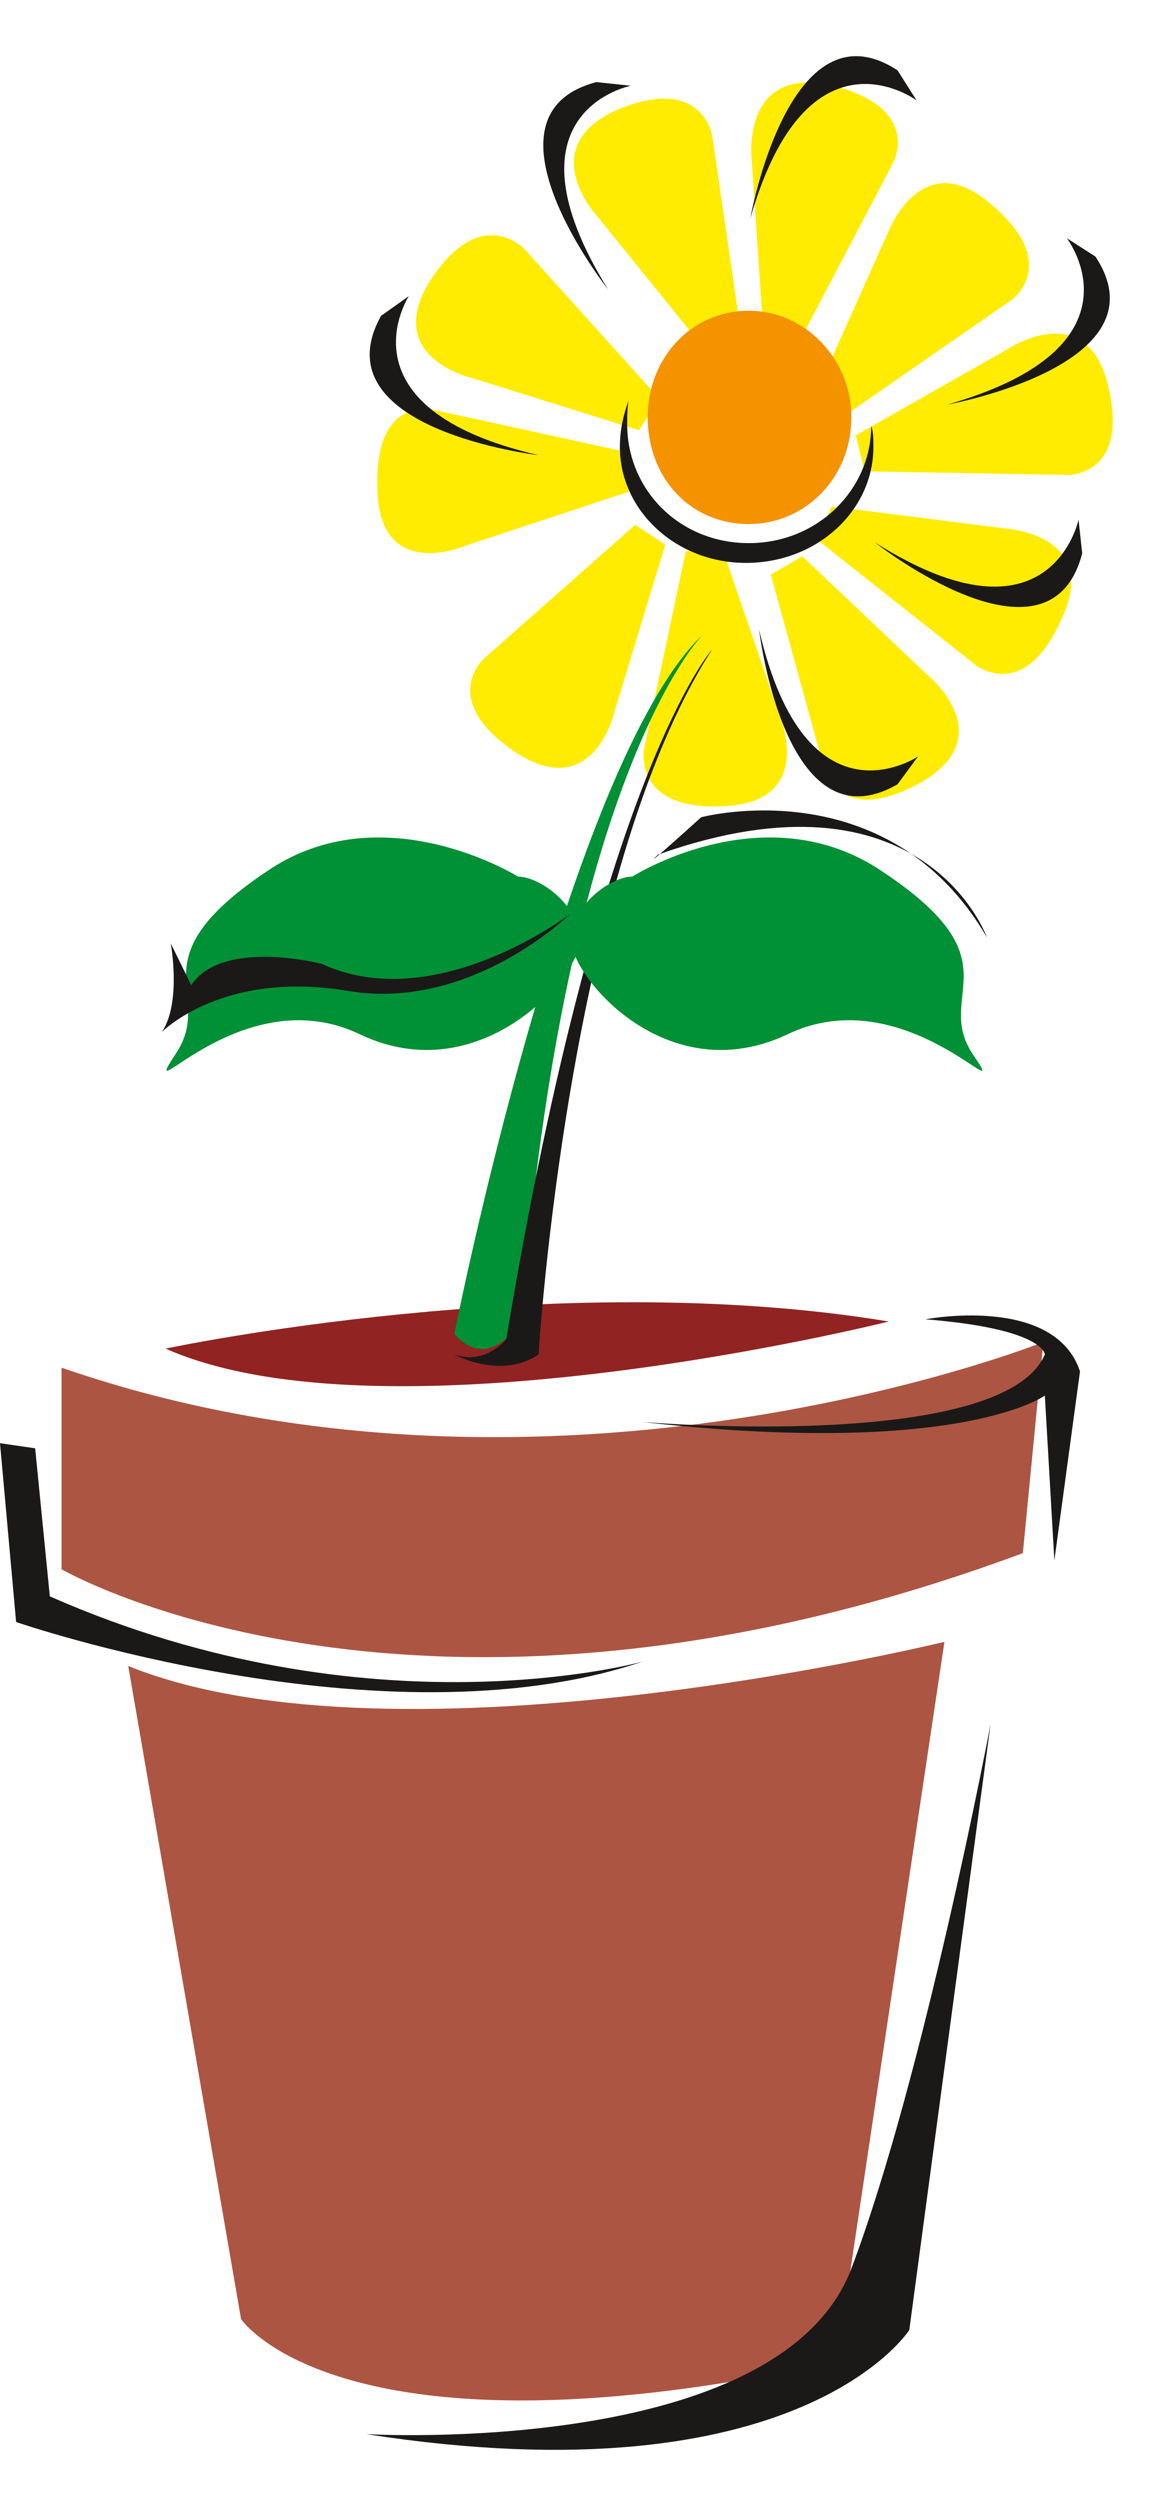 <svg xmlns="http://www.w3.org/2000/svg" version="1.2" width="15.9mm" height="128.92" viewBox="0 0 1590 3411" preserveAspectRatio="xMidYMid" fill-rule="evenodd" stroke-width="28.222" stroke-linejoin="round" xml:space="preserve"><defs class="ClipPathGroup"><clipPath id="a" clipPathUnits="userSpaceOnUse"><path d="M0 0h1590v3411H0z"/></clipPath></defs><g class="SlideGroup"><g class="Slide" clip-path="url(#a)"><g class="Page"><g class="com.sun.star.drawing.ClosedBezierShape"><path class="BoundingBox" fill="none" d="M642 716h268v333H642z"/><path fill="#FFEC00" d="M867 716 660 899s-62 56 43 127c108 71 136-56 136-56l69-227-41-27Z"/></g><g class="com.sun.star.drawing.ClosedBezierShape"><path class="BoundingBox" fill="none" d="M878 752h197v350H878z"/><path fill="#FFEC00" d="m936 752-57 270s-16 84 108 78c128-5 77-124 77-124l-77-224h-51Z"/></g><g class="com.sun.star.drawing.ClosedBezierShape"><path class="BoundingBox" fill="none" d="M1052 759h258v333h-258z"/><path fill="#FFEC00" d="m1052 784 73 265s20 81 133 18c109-64 8-146 8-146l-171-162-43 25Z"/></g><g class="com.sun.star.drawing.ClosedBezierShape"><path class="BoundingBox" fill="none" d="M1115 691h349v230h-349z"/><path fill="#FFEC00" d="m1115 736 216 171s67 54 118-63c54-115-77-123-77-123l-237-30-20 45Z"/></g><g class="com.sun.star.drawing.ClosedBezierShape"><path class="BoundingBox" fill="none" d="M1168 454h352v195h-352z"/><path fill="#FFEC00" d="m1180 643 277 5s86 2 55-123c-30-121-138-48-138-48l-206 117 12 49Z"/></g><g class="com.sun.star.drawing.ClosedBezierShape"><path class="BoundingBox" fill="none" d="M1115 250h291v319h-291z"/><path fill="#FFEC00" d="m1153 567 228-158s68-49-28-130c-95-83-141 38-141 38l-97 217 38 33Z"/></g><g class="com.sun.star.drawing.ClosedBezierShape"><path class="BoundingBox" fill="none" d="M1025 113h202v355h-202z"/><path fill="#FFEC00" d="m1091 466 128-244s41-75-85-106c-124-26-108 103-108 103l16 237 49 10Z"/></g><g class="com.sun.star.drawing.ClosedBezierShape"><path class="BoundingBox" fill="none" d="M783 135h230v346H783z"/><path fill="#FFEC00" d="m1012 459-40-274s-13-83-128-36c-117 51-29 146-29 146l149 184 48-20Z"/></g><g class="com.sun.star.drawing.ClosedBezierShape"><path class="BoundingBox" fill="none" d="M568 320h334v269H568z"/><path fill="#FFEC00" d="M900 544 716 340s-58-63-127 40c-70 108 56 136 56 136l227 71 28-43Z"/></g><g class="com.sun.star.drawing.ClosedBezierShape"><path class="BoundingBox" fill="none" d="M515 558h351v198H515z"/><path fill="#FFEC00" d="m861 618-270-59s-80-20-76 107c2 131 122 78 122 78l227-75-3-51Z"/></g><g class="com.sun.star.drawing.ClosedBezierShape"><path class="BoundingBox" fill="none" d="M227 1143h565v320H227z"/><path fill="#009035" d="M707 1196s-178-111-334-13c-197 128-76 172-134 256-55 84 91-107 254-27 163 76 298-80 298-128 0-51-56-88-84-88Z"/></g><g class="com.sun.star.drawing.ClosedBezierShape"><path class="BoundingBox" fill="none" d="M226 1777h988v116H226z"/><path fill="#912322" d="M226 1840s529-113 987-37c0 0-684 171-987 37Z"/></g><g class="com.sun.star.drawing.ClosedBezierShape"><path class="BoundingBox" fill="none" d="M620 866h340v976H620z"/><path fill="#009035" d="M959 866s-189 190-247 934c0 0-42 76-92 20 0 0 155-779 339-954Z"/></g><g class="com.sun.star.drawing.ClosedBezierShape"><path class="BoundingBox" fill="none" d="M84 1831h1341v431H84z"/><path fill="#AC5543" d="M84 1866v275s488 284 1312-22l28-288s-669 267-1340 35Z"/></g><g class="com.sun.star.drawing.ClosedBezierShape"><path class="BoundingBox" fill="none" d="M175 2240h1115v1037H175z"/><path fill="#AC5543" d="m175 2273 154 891s136 205 813 58l147-982s-745 182-1114 33Z"/></g><g class="com.sun.star.drawing.ClosedBezierShape"><path class="BoundingBox" fill="none" d="M500 2352h853v992H500z"/><path fill="#1B1918" d="m1352 2352-111 827s-149 234-741 142c0 0 564 33 662-226 99-262 190-743 190-743Z"/></g><g class="com.sun.star.drawing.ClosedBezierShape"><path class="BoundingBox" fill="none" d="M0 1969h878v341H0z"/><path fill="#1B1918" d="m0 1969 22 244s502 173 855 54c0 0-371 104-809-89l-20-202-48-7Z"/></g><g class="com.sun.star.drawing.ClosedBezierShape"><path class="BoundingBox" fill="none" d="M876 1794h599v337H876z"/><path fill="#1B1918" d="M876 1940s492 42 550-92c0 0 0-35-163-48 0 0 176-34 211 71l-35 258-13-225s-115 85-550 36Z"/></g><g class="com.sun.star.drawing.ClosedBezierShape"><path class="BoundingBox" fill="none" d="M620 886h353v979H620z"/><path fill="#1B1918" d="M735 1848s40-657 237-962c0 0-153 170-281 941 0 0-28 36-71 21 0 0 63 35 115 0Z"/></g><g class="com.sun.star.drawing.ClosedBezierShape"><path class="BoundingBox" fill="none" d="M221 1247h558v162H221z"/><path fill="#1B1918" d="M233 1287s15 80-12 121c0 0 83-85 254-56 168 28 303-105 303-105s-183 140-339 68c0 0-135-35-178 29l-28-57Z"/></g><g class="com.sun.star.drawing.ClosedBezierShape"><path class="BoundingBox" fill="none" d="M893 1106h456v175H893z"/><path fill="#1B1918" d="M957 1115s255-68 390 164c0 0-86-242-449-113 0 0-32 31 59-51Z"/></g><g class="com.sun.star.drawing.ClosedBezierShape"><path class="BoundingBox" fill="none" d="M1036 859h218v229h-218z"/><path fill="#1B1918" d="M1036 859s35 300 189 211l28-38s-153 104-217-173Z"/></g><g class="com.sun.star.drawing.ClosedBezierShape"><path class="BoundingBox" fill="none" d="M1194 709h284v121h-284z"/><path fill="#1B1918" d="M1194 740s238 188 283 15l-5-46s-38 183-278 31Z"/></g><g class="com.sun.star.drawing.ClosedBezierShape"><path class="BoundingBox" fill="none" d="M1293 325h223v228h-223z"/><path fill="#1B1918" d="M1293 552s300-54 202-202l-39-25s114 148-163 227Z"/></g><g class="com.sun.star.drawing.ClosedBezierShape"><path class="BoundingBox" fill="none" d="M505 404h232v218H505z"/><path fill="#1B1918" d="M735 621s-301-35-215-190l38-27S458 557 735 621Z"/></g><g class="com.sun.star.drawing.ClosedBezierShape"><path class="BoundingBox" fill="none" d="M741 112h121v284H741z"/><path fill="#1B1918" d="M830 395s-188-238-16-283l47 5s-182 35-31 278Z"/></g><g class="com.sun.star.drawing.ClosedBezierShape"><path class="BoundingBox" fill="none" d="M1024 77h228v223h-228z"/><path fill="#1B1918" d="M1024 298s53-299 201-202l26 41s-149-111-227 161Z"/></g><g class="com.sun.star.drawing.ClosedBezierShape"><path class="BoundingBox" fill="none" d="M846 546h347v223H846z"/><path fill="#1B1918" d="M1189 581c0 87-73 160-167 160-95 0-166-73-166-162 0-11 0-23 2-33-7 20-12 40-12 64 0 86 76 158 172 158 98 0 174-72 174-158 0-11 0-21-3-29Z"/></g><g class="com.sun.star.drawing.ClosedBezierShape"><path class="BoundingBox" fill="none" d="M780 1143h562v320H780z"/><path fill="#009035" d="M863 1196s174-111 332-13c199 128 77 172 133 256 58 84-92-107-255-27-164 76-293-80-293-128 0-51 55-88 83-88Z"/></g><g class="com.sun.star.drawing.ClosedBezierShape"><path class="BoundingBox" fill="none" d="M884 424h279v292H884z"/><path fill="#F49200" d="M1022 424c77 0 140 66 140 145 0 83-63 146-140 146-80 0-138-63-138-146 0-79 58-145 138-145Z"/></g></g></g></g></svg>
